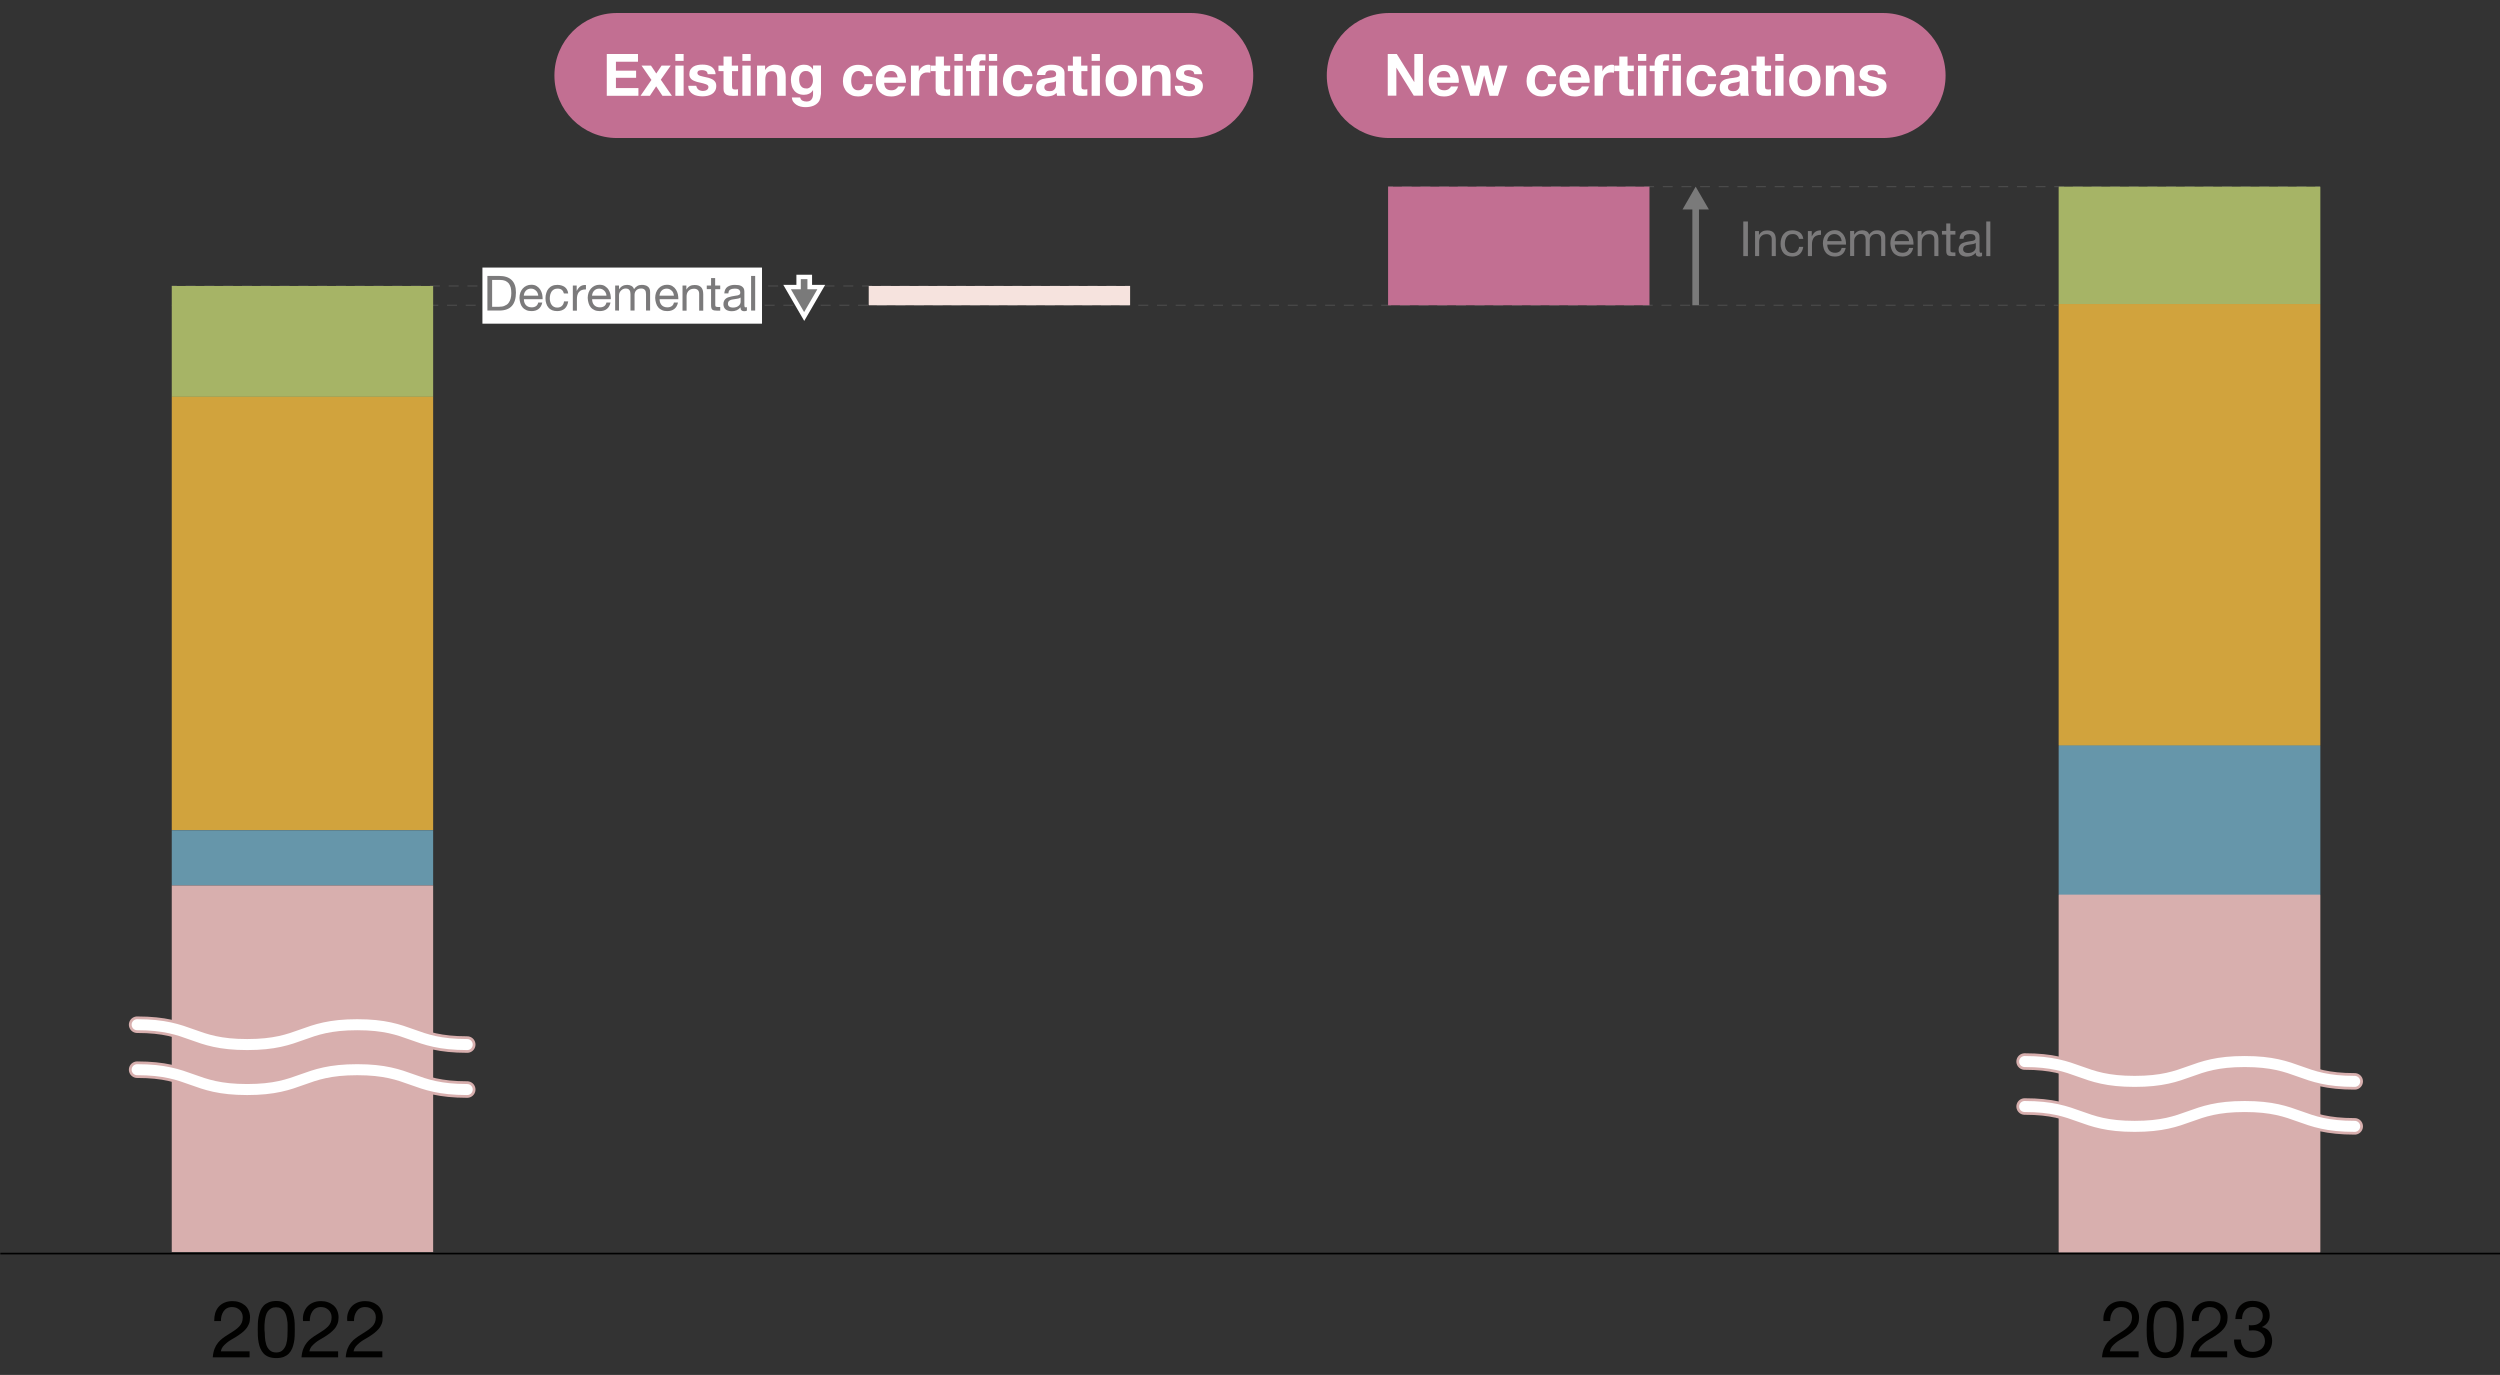 <?xml version="1.0" encoding="utf-8"?>
<!-- Generator: Adobe Illustrator 28.1.0, SVG Export Plug-In . SVG Version: 6.00 Build 0)  -->
<svg version="1.1" xmlns="http://www.w3.org/2000/svg" xmlns:xlink="http://www.w3.org/1999/xlink" x="0px" y="0px"
	 viewBox="0 0 2267.7 1247.2" style="enable-background:new 0 0 2267.7 1247.2;" xml:space="preserve">
<rect x="0" y="0" width="2267.7" height="1247.2" fill="#333333" stroke="none"/>
<style type="text/css">
	.st0{display:none;}
	.st1{display:inline;}
	.st2{fill:none;stroke:#000000;stroke-miterlimit:10;}
	.st3{fill:#404040;stroke:#000000;stroke-width:0.5;stroke-miterlimit:10;}
	.st4{fill:#808080;stroke:#000000;stroke-width:0.5;stroke-miterlimit:10;}
	.st5{fill:#DFDFDF;stroke:#000000;stroke-width:0.5;stroke-miterlimit:10;}
	.st6{stroke:#000000;stroke-width:0.5;stroke-miterlimit:10;}
	.st7{fill:#A6B466;}
	.st8{fill:#D1A33D;}
	.st9{fill:#6696AA;}
	.st10{fill:#D8AFAE;}
	.st11{fill:#C26F92;}
	.st12{fill:#FFFFFF;}
	.st13{fill:none;stroke:#4C4C4C;stroke-miterlimit:10;}
	.st14{fill:none;stroke:#4C4C4C;stroke-miterlimit:10;stroke-dasharray:9.024,8.021;}
	.st15{fill:none;stroke:#4C4C4C;stroke-miterlimit:10;stroke-dasharray:8.972,7.975;}
	.st16{fill:none;stroke:#4C4C4C;stroke-miterlimit:10;stroke-dasharray:9.064,8.057;}
	.st17{fill:none;stroke:#000000;stroke-width:1.5;stroke-miterlimit:10;}
	.st18{fill:#010100;}
	.st19{fill:#F6E3DE;}
	.st20{fill:none;stroke:#7A7A7A;stroke-width:6;stroke-miterlimit:10;}
	.st21{fill:#7A7A7A;}
	.st22{fill:none;stroke:#FFFFFF;stroke-width:17;stroke-miterlimit:10;}
	.st23{fill:#7B7A7B;}
	.st24{fill:#9E1F24;}
	.st25{fill:none;stroke:#D8AFAE;stroke-width:15;stroke-linecap:round;stroke-linejoin:round;stroke-miterlimit:10;}
	.st26{fill:none;stroke:#FFFFFF;stroke-width:10;stroke-linecap:round;stroke-linejoin:round;stroke-miterlimit:10;}
	.st27{fill:none;stroke:#4C4C4C;stroke-miterlimit:10;stroke-dasharray:8.951,7.957;}
</style>
<g id="レイヤー_1" class="st0">
</g>
<g id="レイヤー_2">
	<g>
		<rect x="1867.5" y="169.7" class="st7" width="237.1" height="106.5"/>
		<rect x="1867.5" y="276.2" class="st8" width="237.1" height="400.3"/>
		<rect x="1867.5" y="676.6" class="st9" width="237.1" height="135.3"/>
		<rect x="1867.5" y="811.9" class="st10" width="237.1" height="324.2"/>
	</g>
	<g>
		<g>
			<line class="st13" x1="1025.1" y1="259.4" x2="1020.6" y2="259.4"/>
			<line class="st14" x1="1012.6" y1="259.4" x2="164.3" y2="259.4"/>
			<line class="st13" x1="160.3" y1="259.4" x2="155.8" y2="259.4"/>
		</g>
	</g>
	<g>
		<g>
			<line class="st13" x1="1867.5" y1="276.9" x2="1863" y2="276.9"/>
			<line class="st15" x1="1855" y1="276.9" x2="164.3" y2="276.9"/>
			<line class="st13" x1="160.3" y1="276.9" x2="155.8" y2="276.9"/>
		</g>
	</g>
	<g>
		<g>
			<line class="st13" x1="1259.1" y1="169.3" x2="1263.6" y2="169.3"/>
			<line class="st27" x1="1271.6" y1="169.3" x2="2096.1" y2="169.3"/>
			<line class="st13" x1="2100.1" y1="169.3" x2="2104.6" y2="169.3"/>
		</g>
	</g>
	<line class="st17" x1="0.3" y1="1137.1" x2="2268" y2="1137.1"/>
	<g>
		<g>
			<path class="st18" d="M195.2,1191.1c0.7-2.2,1.7-4.1,3.1-5.7c1.4-1.6,3.2-2.9,5.3-3.8c2.1-0.9,4.5-1.4,7.2-1.4
				c2.2,0,4.3,0.3,6.2,1c1.9,0.6,3.6,1.6,5.1,2.8c1.4,1.2,2.6,2.7,3.4,4.6c0.8,1.8,1.3,3.9,1.3,6.3c0,2.3-0.3,4.2-1,6
				c-0.7,1.7-1.6,3.3-2.8,4.6c-1.1,1.4-2.5,2.6-3.9,3.7c-1.5,1.1-3,2.2-4.6,3.2c-1.6,1-3.2,1.9-4.7,2.8c-1.6,0.9-3,1.9-4.3,3
				c-1.3,1.1-2.4,2.2-3.4,3.4c-0.9,1.2-1.5,2.6-1.8,4.2h26.1v5.4H193c0.2-3,0.8-5.6,1.6-7.7c0.8-2.1,1.9-4,3.2-5.6
				c1.3-1.6,2.7-3,4.4-4.2c1.6-1.2,3.3-2.3,5.1-3.4c2.2-1.3,4-2.6,5.7-3.7c1.6-1.1,3-2.3,4-3.4c1.1-1.2,1.9-2.4,2.4-3.7
				c0.5-1.3,0.8-2.9,0.8-4.7c0-1.4-0.3-2.7-0.8-3.8c-0.5-1.1-1.2-2.1-2.1-2.9c-0.9-0.8-1.9-1.4-3.1-1.9c-1.2-0.4-2.5-0.6-3.8-0.6
				c-1.8,0-3.3,0.4-4.6,1.1c-1.3,0.7-2.3,1.7-3.1,2.9c-0.8,1.2-1.4,2.6-1.8,4.1c-0.4,1.5-0.5,3-0.5,4.6h-6.1
				C194.3,1195.7,194.6,1193.3,195.2,1191.1z"/>
			<path class="st18" d="M233.9,1200.3c0.1-2,0.3-4,0.7-5.9c0.4-1.9,0.9-3.7,1.6-5.5c0.7-1.7,1.7-3.2,2.9-4.5
				c1.2-1.3,2.8-2.3,4.7-3.1c1.9-0.8,4.1-1.2,6.8-1.2c2.6,0,4.9,0.4,6.8,1.2c1.9,0.8,3.5,1.8,4.7,3.1s2.2,2.8,2.9,4.5
				c0.7,1.7,1.3,3.6,1.6,5.5c0.4,1.9,0.6,3.9,0.7,5.9c0.1,2,0.1,4,0.1,5.8s0,3.8-0.1,5.8c-0.1,2-0.3,4-0.7,5.9
				c-0.4,1.9-0.9,3.7-1.6,5.4c-0.7,1.7-1.7,3.2-2.9,4.5s-2.8,2.3-4.7,3.1c-1.9,0.7-4.1,1.1-6.8,1.1c-2.6,0-4.9-0.4-6.8-1.1
				c-1.9-0.7-3.5-1.8-4.7-3.1c-1.2-1.3-2.2-2.8-2.9-4.5c-0.7-1.7-1.3-3.5-1.6-5.4c-0.4-1.9-0.6-3.9-0.7-5.9c-0.1-2-0.1-4-0.1-5.8
				S233.8,1202.4,233.9,1200.3z M240.3,1212.6c0.1,2.4,0.5,4.6,1.1,6.7c0.6,2.1,1.7,3.9,3.1,5.3c1.4,1.4,3.4,2.2,6,2.2
				s4.6-0.7,6-2.2c1.4-1.4,2.5-3.2,3.1-5.3s1-4.3,1.1-6.7s0.2-4.5,0.2-6.4c0-1.2,0-2.6,0-4.1c0-1.5-0.1-3-0.4-4.5
				c-0.2-1.5-0.5-3-0.9-4.4c-0.4-1.4-1-2.7-1.8-3.8c-0.8-1.1-1.8-2-3-2.6c-1.2-0.7-2.7-1-4.4-1s-3.2,0.3-4.4,1
				c-1.2,0.7-2.2,1.5-3,2.6c-0.8,1.1-1.4,2.3-1.8,3.8c-0.4,1.4-0.7,2.9-0.9,4.4c-0.2,1.5-0.3,3-0.4,4.5c0,1.5,0,2.9,0,4.1
				C240.2,1208,240.2,1210.2,240.3,1212.6z"/>
			<path class="st18" d="M275.5,1191.1c0.7-2.2,1.7-4.1,3.1-5.7c1.4-1.6,3.2-2.9,5.3-3.8c2.1-0.9,4.5-1.4,7.2-1.4
				c2.2,0,4.3,0.3,6.2,1c1.9,0.6,3.6,1.6,5.1,2.8c1.4,1.2,2.6,2.7,3.4,4.6c0.8,1.8,1.3,3.9,1.3,6.3c0,2.3-0.3,4.2-1,6
				c-0.7,1.7-1.6,3.3-2.8,4.6s-2.5,2.6-3.9,3.7c-1.5,1.1-3,2.2-4.6,3.2c-1.6,1-3.2,1.9-4.7,2.8c-1.6,0.9-3,1.9-4.3,3
				c-1.3,1.1-2.4,2.2-3.4,3.4c-0.9,1.2-1.5,2.6-1.8,4.2h26.1v5.4h-33.2c0.2-3,0.8-5.6,1.6-7.7c0.8-2.1,1.9-4,3.2-5.6
				c1.3-1.6,2.7-3,4.4-4.2c1.6-1.2,3.3-2.3,5.1-3.4c2.2-1.3,4-2.6,5.7-3.7c1.6-1.1,3-2.3,4.1-3.4c1.1-1.2,1.9-2.4,2.4-3.7
				c0.5-1.3,0.8-2.9,0.8-4.7c0-1.4-0.3-2.7-0.8-3.8c-0.5-1.1-1.2-2.1-2.1-2.9c-0.9-0.8-1.9-1.4-3.1-1.9c-1.2-0.4-2.5-0.6-3.8-0.6
				c-1.8,0-3.3,0.4-4.6,1.1c-1.3,0.7-2.3,1.7-3.1,2.9c-0.8,1.2-1.4,2.6-1.8,4.1c-0.4,1.5-0.5,3-0.5,4.6h-6.1
				C274.6,1195.7,274.8,1193.3,275.5,1191.1z"/>
			<path class="st18" d="M315.6,1191.1c0.7-2.2,1.7-4.1,3.1-5.7c1.4-1.6,3.2-2.9,5.3-3.8c2.1-0.9,4.5-1.4,7.2-1.4
				c2.2,0,4.3,0.3,6.2,1c1.9,0.6,3.6,1.6,5.1,2.8c1.4,1.2,2.6,2.7,3.4,4.6c0.8,1.8,1.3,3.9,1.3,6.3c0,2.3-0.3,4.2-1,6
				c-0.7,1.7-1.6,3.3-2.8,4.6s-2.5,2.6-3.9,3.7c-1.5,1.1-3,2.2-4.6,3.2c-1.6,1-3.2,1.9-4.7,2.8c-1.6,0.9-3,1.9-4.3,3
				c-1.3,1.1-2.4,2.2-3.4,3.4c-0.9,1.2-1.5,2.6-1.8,4.2h26.1v5.4h-33.2c0.2-3,0.8-5.6,1.6-7.7c0.8-2.1,1.9-4,3.2-5.6
				c1.3-1.6,2.7-3,4.4-4.2c1.6-1.2,3.3-2.3,5.1-3.4c2.2-1.3,4-2.6,5.7-3.7c1.6-1.1,3-2.3,4.1-3.4c1.1-1.2,1.9-2.4,2.4-3.7
				c0.5-1.3,0.8-2.9,0.8-4.7c0-1.4-0.3-2.7-0.8-3.8c-0.5-1.1-1.2-2.1-2.1-2.9c-0.9-0.8-1.9-1.4-3.1-1.9c-1.2-0.4-2.5-0.6-3.8-0.6
				c-1.8,0-3.3,0.4-4.6,1.1c-1.3,0.7-2.3,1.7-3.1,2.9c-0.8,1.2-1.4,2.6-1.8,4.1c-0.4,1.5-0.5,3-0.5,4.6h-6.1
				C314.7,1195.7,314.9,1193.3,315.6,1191.1z"/>
		</g>
	</g>
	<g>
		<g>
			<path class="st18" d="M1908.7,1191.1c0.7-2.2,1.7-4.1,3.1-5.7c1.4-1.6,3.2-2.9,5.3-3.8c2.1-0.9,4.5-1.4,7.2-1.4
				c2.2,0,4.3,0.3,6.2,1c1.9,0.6,3.6,1.6,5.1,2.8c1.4,1.2,2.6,2.7,3.4,4.6c0.8,1.8,1.3,3.9,1.3,6.3c0,2.3-0.3,4.2-1,6
				c-0.7,1.7-1.6,3.3-2.8,4.6c-1.1,1.4-2.5,2.6-3.9,3.7c-1.5,1.1-3,2.2-4.6,3.2c-1.6,1-3.2,1.9-4.7,2.8c-1.6,0.9-3,1.9-4.3,3
				c-1.3,1.1-2.4,2.2-3.4,3.4c-0.9,1.2-1.5,2.6-1.8,4.2h26.1v5.4h-33.2c0.2-3,0.8-5.6,1.6-7.7c0.8-2.1,1.9-4,3.2-5.6
				c1.3-1.6,2.7-3,4.4-4.2c1.6-1.2,3.3-2.3,5.1-3.4c2.2-1.3,4-2.6,5.7-3.7c1.6-1.1,3-2.3,4-3.4c1.1-1.2,1.9-2.4,2.4-3.7
				c0.5-1.3,0.8-2.9,0.8-4.7c0-1.4-0.3-2.7-0.8-3.8c-0.5-1.1-1.2-2.1-2.1-2.9c-0.9-0.8-1.9-1.4-3.1-1.9c-1.2-0.4-2.5-0.6-3.8-0.6
				c-1.8,0-3.3,0.4-4.6,1.1c-1.3,0.7-2.3,1.7-3.1,2.9c-0.8,1.2-1.4,2.6-1.8,4.1s-0.5,3-0.5,4.6h-6.1
				C1907.8,1195.7,1908,1193.3,1908.7,1191.1z"/>
			<path class="st18" d="M1947.3,1200.3c0.1-2,0.3-4,0.7-5.9c0.4-1.9,0.9-3.7,1.6-5.5c0.7-1.7,1.7-3.2,2.9-4.5s2.8-2.3,4.7-3.1
				c1.9-0.8,4.1-1.2,6.8-1.2c2.6,0,4.9,0.4,6.8,1.2c1.9,0.8,3.5,1.8,4.7,3.1c1.2,1.3,2.2,2.8,2.9,4.5c0.7,1.7,1.3,3.6,1.6,5.5
				c0.4,1.9,0.6,3.9,0.7,5.9c0.1,2,0.1,4,0.1,5.8s0,3.8-0.1,5.8c-0.1,2-0.3,4-0.7,5.9c-0.4,1.9-0.9,3.7-1.6,5.4
				c-0.7,1.7-1.7,3.2-2.9,4.5c-1.2,1.3-2.8,2.3-4.7,3.1c-1.9,0.7-4.1,1.1-6.8,1.1c-2.6,0-4.9-0.4-6.8-1.1c-1.9-0.7-3.5-1.8-4.7-3.1
				s-2.2-2.8-2.9-4.5c-0.7-1.7-1.3-3.5-1.6-5.4c-0.4-1.9-0.6-3.9-0.7-5.9c-0.1-2-0.1-4-0.1-5.8S1947.2,1202.4,1947.3,1200.3z
				 M1953.8,1212.6c0.1,2.4,0.5,4.6,1.1,6.7s1.7,3.9,3.1,5.3c1.4,1.4,3.4,2.2,6,2.2s4.6-0.7,6-2.2c1.4-1.4,2.5-3.2,3.1-5.3
				c0.6-2.1,1-4.3,1.1-6.7s0.2-4.5,0.2-6.4c0-1.2,0-2.6,0-4.1c0-1.5-0.1-3-0.4-4.5c-0.2-1.5-0.5-3-0.9-4.4c-0.4-1.4-1-2.7-1.8-3.8
				s-1.8-2-3-2.6c-1.2-0.7-2.7-1-4.4-1c-1.7,0-3.2,0.3-4.4,1c-1.2,0.7-2.2,1.5-3,2.6c-0.8,1.1-1.4,2.3-1.8,3.8
				c-0.4,1.4-0.7,2.9-0.9,4.4c-0.2,1.5-0.3,3-0.4,4.5c0,1.5,0,2.9,0,4.1C1953.6,1208,1953.7,1210.2,1953.8,1212.6z"/>
			<path class="st18" d="M1989,1191.1c0.7-2.2,1.7-4.1,3.1-5.7c1.4-1.6,3.2-2.9,5.3-3.8c2.1-0.9,4.5-1.4,7.2-1.4
				c2.2,0,4.3,0.3,6.2,1c1.9,0.6,3.6,1.6,5.1,2.8c1.4,1.2,2.6,2.7,3.4,4.6c0.8,1.8,1.3,3.9,1.3,6.3c0,2.3-0.3,4.2-1,6
				c-0.7,1.7-1.6,3.3-2.8,4.6c-1.1,1.4-2.5,2.6-3.9,3.7c-1.5,1.1-3,2.2-4.6,3.2c-1.6,1-3.2,1.9-4.7,2.8c-1.6,0.9-3,1.9-4.3,3
				c-1.3,1.1-2.4,2.2-3.4,3.4c-0.9,1.2-1.5,2.6-1.8,4.2h26.1v5.4h-33.2c0.2-3,0.8-5.6,1.6-7.7c0.8-2.1,1.9-4,3.2-5.6
				c1.3-1.6,2.7-3,4.4-4.2c1.6-1.2,3.3-2.3,5.1-3.4c2.2-1.3,4-2.6,5.7-3.7c1.6-1.1,3-2.3,4-3.4c1.1-1.2,1.9-2.4,2.4-3.7
				c0.5-1.3,0.8-2.9,0.8-4.7c0-1.4-0.3-2.7-0.8-3.8c-0.5-1.1-1.2-2.1-2.1-2.9c-0.9-0.8-1.9-1.4-3.1-1.9c-1.2-0.4-2.5-0.6-3.8-0.6
				c-1.8,0-3.3,0.4-4.6,1.1c-1.3,0.7-2.3,1.7-3.1,2.9c-0.8,1.2-1.4,2.6-1.8,4.1s-0.5,3-0.5,4.6h-6.1
				C1988,1195.7,1988.3,1193.3,1989,1191.1z"/>
			<path class="st18" d="M2040.8,1202.1c0.2,0,0.5,0,0.7,0h1.3c1.3,0,2.5-0.2,3.7-0.5c1.2-0.4,2.2-0.9,3.1-1.6
				c0.9-0.7,1.6-1.6,2.1-2.6c0.5-1.1,0.8-2.3,0.8-3.6c0-2.7-0.9-4.8-2.6-6.2s-3.9-2.1-6.5-2.1c-1.6,0-3,0.3-4.3,0.9
				c-1.2,0.6-2.2,1.4-3,2.4c-0.8,1-1.4,2.2-1.8,3.5c-0.4,1.3-0.6,2.8-0.6,4.2h-6.1c0.1-2.4,0.5-4.7,1.2-6.7c0.7-2,1.7-3.7,3-5.2
				c1.3-1.4,2.9-2.6,4.8-3.4c1.9-0.8,4.2-1.2,6.7-1.2c2.2,0,4.2,0.3,6.1,0.8c1.9,0.6,3.5,1.4,4.9,2.5c1.4,1.1,2.5,2.5,3.3,4.2
				c0.8,1.7,1.2,3.8,1.2,6.1c0,2.3-0.7,4.3-2,6.1c-1.3,1.8-3,3.1-5,4v0.1c3.1,0.7,5.4,2.1,6.9,4.4c1.5,2.3,2.3,4.9,2.3,8
				c0,2.5-0.5,4.8-1.4,6.7s-2.2,3.6-3.8,4.9c-1.6,1.3-3.4,2.3-5.6,2.9c-2.1,0.6-4.4,1-6.8,1c-2.6,0-4.9-0.4-7-1.1
				c-2.1-0.7-3.9-1.8-5.4-3.2c-1.5-1.4-2.6-3.2-3.4-5.2c-0.8-2.1-1.2-4.4-1.1-7.1h6.1c0.1,3.3,1.1,6,2.9,8.1c1.8,2.1,4.5,3.1,8,3.1
				c1.5,0,2.9-0.2,4.2-0.7c1.3-0.5,2.5-1.1,3.5-1.9c1-0.8,1.8-1.9,2.4-3.1c0.6-1.2,0.9-2.6,0.9-4.1c0-1.6-0.3-3-0.9-4.2
				c-0.6-1.2-1.3-2.3-2.3-3.1c-1-0.8-2.1-1.5-3.4-1.9c-1.3-0.4-2.7-0.6-4.3-0.6c-1.3,0-2.5,0.1-3.7,0.2v-5.2
				C2040.4,1202.1,2040.6,1202.1,2040.8,1202.1z"/>
		</g>
	</g>
	<rect x="788" y="259.4" class="st19" width="237.1" height="17.5"/>
	<rect x="1259.1" y="169.3" class="st11" width="237.1" height="107.6"/>
	<g>
		<rect x="155.8" y="259.4" class="st7" width="237.1" height="100.6"/>
		<rect x="155.8" y="359.9" class="st8" width="237.1" height="393.1"/>
		<rect x="155.8" y="753.1" class="st9" width="237.1" height="50.1"/>
		<rect x="155.8" y="803.2" class="st10" width="237.1" height="332.5"/>
	</g>
	<g>
		<rect x="1867.5" y="169.3" class="st7" width="237.1" height="106.5"/>
		<rect x="1867.5" y="275.8" class="st8" width="237.1" height="400.3"/>
		<rect x="1867.5" y="676.2" class="st9" width="237.1" height="135.3"/>
		<rect x="1867.5" y="811.5" class="st10" width="237.1" height="324.2"/>
	</g>
	<g>
		<polygon class="st21" points="713.9,260.4 724.4,260.4 724.4,251.2 734.4,251.2 734.4,260.4 744.8,260.4 729.4,287.1 		"/>
		<path class="st12" d="M732.4,253.2v9.2h9l-12,20.7l-12-20.7h9v-9.2H732.4 M736.4,249.2h-4h-6h-4v4v5.2h-5h-6.9l3.5,6l12,20.7
			l3.5,6l3.5-6l12-20.7l3.5-6h-6.9h-5v-5.2V249.2L736.4,249.2z"/>
	</g>
	<g>
		<path class="st25" d="M1836.5,962.9c49.9,0,49.9,18,99.8,18c49.9,0,49.9-18,99.8-18c49.9,0,49.9,18,99.8,18"/>
		<path class="st26" d="M1836.5,962.9c49.9,0,49.9,18,99.8,18c49.9,0,49.9-18,99.8-18c49.9,0,49.9,18,99.8,18"/>
	</g>
	<g>
		<path class="st25" d="M1836.5,1003.7c49.9,0,49.9,18,99.8,18c49.9,0,49.9-18,99.8-18c49.9,0,49.9,18,99.8,18"/>
		<path class="st26" d="M1836.5,1003.7c49.9,0,49.9,18,99.8,18c49.9,0,49.9-18,99.8-18c49.9,0,49.9,18,99.8,18"/>
	</g>
	<g>
		<path class="st25" d="M124.4,929.5c49.9,0,49.9,18,99.8,18c49.9,0,49.9-18,99.8-18s49.9,18,99.8,18"/>
		<path class="st26" d="M124.4,929.5c49.9,0,49.9,18,99.8,18c49.9,0,49.9-18,99.8-18s49.9,18,99.8,18"/>
	</g>
	<g>
		<path class="st25" d="M124.4,970.3c49.9,0,49.9,18,99.8,18c49.9,0,49.9-18,99.8-18s49.9,18,99.8,18"/>
		<path class="st26" d="M124.4,970.3c49.9,0,49.9,18,99.8,18c49.9,0,49.9-18,99.8-18s49.9,18,99.8,18"/>
	</g>
	<g>
		<g>
			<path class="st23" d="M1585.5,200.9v31.4h-4.2v-31.4H1585.5z"/>
			<path class="st23" d="M1595.5,209.5v3.6h0.1c1.6-2.8,4-4.1,7.4-4.1c1.5,0,2.7,0.2,3.7,0.6c1,0.4,1.8,1,2.4,1.7
				c0.6,0.7,1,1.6,1.3,2.6c0.2,1,0.4,2.1,0.4,3.4v15h-3.7v-15.4c0-1.4-0.4-2.5-1.2-3.3c-0.8-0.8-2-1.2-3.4-1.2c-1.1,0-2.1,0.2-3,0.5
				c-0.8,0.4-1.5,0.9-2.1,1.5c-0.6,0.6-1,1.4-1.3,2.3c-0.3,0.9-0.4,1.8-0.4,2.8v12.8h-3.7v-22.7H1595.5z"/>
			<path class="st23" d="M1630,213.5c-0.9-0.8-2.2-1.2-3.8-1.2c-1.3,0-2.5,0.2-3.4,0.7c-0.9,0.5-1.6,1.2-2.2,2
				c-0.5,0.8-0.9,1.8-1.2,2.8c-0.2,1.1-0.4,2.2-0.4,3.3c0,1.1,0.1,2.1,0.4,3.1c0.2,1,0.6,1.9,1.2,2.7c0.5,0.8,1.2,1.4,2.1,1.9
				c0.9,0.5,1.9,0.7,3,0.7c1.8,0,3.3-0.5,4.3-1.5c1-1,1.7-2.3,1.9-4.1h3.8c-0.4,2.8-1.5,5-3.1,6.5c-1.7,1.5-4,2.3-6.9,2.3
				c-1.7,0-3.3-0.3-4.6-0.8c-1.3-0.6-2.4-1.3-3.3-2.4c-0.9-1-1.6-2.3-2-3.7c-0.5-1.4-0.7-3-0.7-4.7c0-1.7,0.2-3.3,0.7-4.8
				c0.4-1.5,1.1-2.8,2-3.9c0.9-1.1,2-2,3.4-2.6c1.3-0.6,2.9-0.9,4.7-0.9c1.3,0,2.5,0.2,3.6,0.5c1.1,0.3,2.1,0.8,3,1.4
				c0.9,0.6,1.6,1.5,2.1,2.4c0.6,1,0.9,2.1,1.1,3.5h-3.9C1631.6,215.4,1631,214.3,1630,213.5z"/>
			<path class="st23" d="M1643.4,209.5v4.8h0.1c0.9-1.8,2-3.2,3.3-4.1c1.3-0.9,3-1.3,5-1.2v4c-1.5,0-2.8,0.2-3.8,0.6
				c-1.1,0.4-1.9,1-2.6,1.8c-0.6,0.8-1.1,1.8-1.4,2.9c-0.3,1.1-0.4,2.4-0.4,3.9v10.1h-3.7v-22.7H1643.4z"/>
			<path class="st23" d="M1670.8,230.8c-1.7,1.3-3.8,1.9-6.4,1.9c-1.8,0-3.4-0.3-4.7-0.9s-2.5-1.4-3.4-2.5c-0.9-1.1-1.6-2.3-2-3.8
				c-0.5-1.5-0.7-3.1-0.8-4.8c0-1.7,0.3-3.3,0.8-4.8c0.5-1.4,1.3-2.7,2.2-3.7c1-1.1,2.1-1.9,3.4-2.5c1.3-0.6,2.7-0.9,4.3-0.9
				c2,0,3.7,0.4,5,1.3s2.4,1.9,3.2,3.2c0.8,1.3,1.4,2.7,1.7,4.2c0.3,1.5,0.4,3,0.4,4.4h-17c0,1,0.1,1.9,0.4,2.8
				c0.3,0.9,0.7,1.7,1.3,2.4c0.6,0.7,1.3,1.2,2.2,1.6c0.9,0.4,2,0.6,3.2,0.6c1.6,0,2.9-0.4,3.9-1.1c1-0.7,1.7-1.8,2-3.3h3.7
				C1673.6,227.6,1672.5,229.5,1670.8,230.8z M1669.9,216.2c-0.3-0.8-0.8-1.5-1.4-2c-0.6-0.6-1.2-1-2-1.4c-0.8-0.3-1.6-0.5-2.6-0.5
				c-1,0-1.8,0.2-2.6,0.5c-0.8,0.3-1.4,0.8-2,1.4c-0.6,0.6-1,1.3-1.3,2c-0.3,0.8-0.5,1.6-0.6,2.5h13.1
				C1670.4,217.8,1670.2,217,1669.9,216.2z"/>
			<path class="st23" d="M1681.9,209.5v3.3h0.1c1.7-2.6,4.2-3.9,7.3-3.9c1.4,0,2.7,0.3,3.8,0.9c1.1,0.6,2,1.6,2.4,3
				c0.8-1.2,1.8-2.2,3-2.9c1.2-0.7,2.6-1,4.1-1c1.1,0,2.2,0.1,3.1,0.4c0.9,0.2,1.7,0.6,2.4,1.2c0.7,0.5,1.2,1.2,1.5,2
				c0.4,0.8,0.5,1.8,0.5,3v16.7h-3.7v-14.9c0-0.7-0.1-1.4-0.2-2s-0.3-1.2-0.7-1.6c-0.3-0.5-0.8-0.8-1.3-1.1
				c-0.6-0.3-1.3-0.4-2.2-0.4c-1.8,0-3.3,0.5-4.4,1.6c-1.1,1.1-1.6,2.5-1.6,4.2v14.2h-3.7v-14.9c0-0.7-0.1-1.4-0.2-2
				c-0.1-0.6-0.4-1.2-0.7-1.6c-0.3-0.5-0.8-0.8-1.3-1.1c-0.5-0.2-1.2-0.4-2.1-0.4c-1.1,0-2,0.2-2.8,0.7s-1.4,1-1.9,1.6
				c-0.5,0.6-0.8,1.3-1.1,1.9c-0.2,0.7-0.3,1.2-0.3,1.6v14.2h-3.7v-22.7H1681.9z"/>
			<path class="st23" d="M1732,230.8c-1.7,1.3-3.8,1.9-6.4,1.9c-1.8,0-3.4-0.3-4.7-0.9s-2.5-1.4-3.4-2.5c-0.9-1.1-1.6-2.3-2-3.8
				c-0.5-1.5-0.7-3.1-0.8-4.8c0-1.7,0.3-3.3,0.8-4.8c0.5-1.4,1.3-2.7,2.2-3.7c1-1.1,2.1-1.9,3.4-2.5c1.3-0.6,2.7-0.9,4.3-0.9
				c2,0,3.7,0.4,5,1.3s2.4,1.9,3.2,3.2c0.8,1.3,1.4,2.7,1.7,4.2c0.3,1.5,0.4,3,0.4,4.4h-17c0,1,0.1,1.9,0.4,2.8
				c0.3,0.9,0.7,1.7,1.3,2.4c0.6,0.7,1.3,1.2,2.2,1.6c0.9,0.4,2,0.6,3.2,0.6c1.6,0,2.9-0.4,3.9-1.1c1-0.7,1.7-1.8,2-3.3h3.7
				C1734.8,227.6,1733.7,229.5,1732,230.8z M1731.1,216.2c-0.3-0.8-0.8-1.5-1.4-2c-0.6-0.6-1.2-1-2-1.4c-0.8-0.3-1.6-0.5-2.6-0.5
				c-1,0-1.8,0.2-2.6,0.5c-0.8,0.3-1.4,0.8-2,1.4c-0.6,0.6-1,1.3-1.3,2c-0.3,0.8-0.5,1.6-0.6,2.5h13.1
				C1731.6,217.8,1731.4,217,1731.1,216.2z"/>
			<path class="st23" d="M1743,209.5v3.6h0.1c1.6-2.8,4-4.1,7.4-4.1c1.5,0,2.7,0.2,3.7,0.6c1,0.4,1.8,1,2.4,1.7
				c0.6,0.7,1,1.6,1.3,2.6c0.2,1,0.4,2.1,0.4,3.4v15h-3.7v-15.4c0-1.4-0.4-2.5-1.2-3.3c-0.8-0.8-2-1.2-3.4-1.2c-1.1,0-2.1,0.2-3,0.5
				c-0.8,0.4-1.5,0.9-2.1,1.5c-0.6,0.6-1,1.4-1.3,2.3c-0.3,0.9-0.4,1.8-0.4,2.8v12.8h-3.7v-22.7H1743z"/>
			<path class="st23" d="M1773.7,209.5v3.3h-4.5v14.1c0,0.4,0,0.8,0.1,1.1s0.2,0.5,0.4,0.6c0.2,0.1,0.5,0.2,0.9,0.3
				c0.4,0,0.8,0.1,1.4,0.1h1.7v3.3h-2.9c-1,0-1.8-0.1-2.5-0.2c-0.7-0.1-1.2-0.4-1.7-0.7c-0.4-0.4-0.7-0.9-0.9-1.5
				c-0.2-0.6-0.3-1.5-0.3-2.6v-14.5h-3.9v-3.3h3.9v-6.8h3.7v6.8H1773.7z"/>
			<path class="st23" d="M1798,232.2c-0.6,0.4-1.5,0.6-2.7,0.6c-1,0-1.7-0.3-2.3-0.8c-0.6-0.5-0.9-1.4-0.9-2.7
				c-1,1.2-2.2,2.1-3.6,2.7s-2.8,0.8-4.4,0.8c-1,0-2-0.1-2.9-0.4c-0.9-0.2-1.7-0.6-2.4-1.1c-0.7-0.5-1.2-1.2-1.6-2
				c-0.4-0.8-0.6-1.8-0.6-2.9c0-1.3,0.2-2.3,0.7-3.2c0.4-0.8,1-1.5,1.7-2c0.7-0.5,1.5-0.9,2.5-1.2s1.9-0.5,2.8-0.7
				c1-0.2,2-0.4,2.9-0.5c0.9-0.1,1.7-0.2,2.4-0.4c0.7-0.2,1.3-0.5,1.7-0.8c0.4-0.4,0.6-0.9,0.6-1.6c0-0.8-0.2-1.5-0.5-2
				c-0.3-0.5-0.7-0.9-1.2-1.1c-0.5-0.3-1-0.4-1.6-0.5c-0.6-0.1-1.2-0.1-1.8-0.1c-1.6,0-2.9,0.3-4,0.9c-1.1,0.6-1.6,1.7-1.7,3.4h-3.7
				c0.1-1.4,0.4-2.6,0.9-3.6c0.5-1,1.2-1.8,2.1-2.4c0.9-0.6,1.9-1,3-1.3c1.1-0.3,2.3-0.4,3.6-0.4c1,0,2,0.1,3.1,0.2s1.9,0.4,2.8,0.9
				c0.8,0.5,1.5,1.1,2,1.9c0.5,0.8,0.7,1.9,0.7,3.2v11.7c0,0.9,0.1,1.5,0.2,1.9s0.4,0.6,1,0.6c0.3,0,0.7-0.1,1.1-0.2V232.2z
				 M1791.9,220.5c-0.5,0.4-1.1,0.6-1.8,0.8s-1.6,0.3-2.4,0.4c-0.8,0.1-1.7,0.2-2.5,0.4s-1.6,0.3-2.3,0.6s-1.2,0.7-1.6,1.2
				c-0.4,0.5-0.6,1.3-0.6,2.2c0,0.6,0.1,1.1,0.4,1.6c0.2,0.4,0.6,0.8,1,1c0.4,0.3,0.9,0.5,1.4,0.6c0.5,0.1,1.1,0.2,1.7,0.2
				c1.2,0,2.3-0.2,3.2-0.5s1.6-0.8,2.2-1.3c0.6-0.5,1-1.1,1.2-1.7c0.3-0.6,0.4-1.2,0.4-1.7V220.5z"/>
			<path class="st23" d="M1805.4,200.9v31.4h-3.7v-31.4H1805.4z"/>
		</g>
	</g>
	<g>
		<g>
			<line class="st20" x1="1538.1" y1="186.5" x2="1538.1" y2="276.9"/>
			<g>
				<polygon class="st21" points="1526.2,190 1538.1,169.3 1550.1,190 				"/>
			</g>
		</g>
	</g>
	<rect x="437.6" y="242.7" class="st12" width="253.6" height="50.9"/>
	<g>
		<g>
			<path class="st23" d="M452.9,250.3c4.8,0,8.6,1.2,11.2,3.7c2.6,2.5,3.9,6.2,3.9,11.3c0,2.6-0.3,5-0.9,7c-0.6,2-1.5,3.8-2.7,5.1
				c-1.2,1.4-2.8,2.5-4.7,3.2c-1.9,0.7-4.2,1.1-6.8,1.1h-10.8v-31.4H452.9z M453.2,278.2c0.5,0,1.1,0,1.8-0.1
				c0.7-0.1,1.5-0.2,2.2-0.5c0.8-0.3,1.6-0.7,2.4-1.2c0.8-0.5,1.5-1.2,2.1-2.2c0.6-0.9,1.1-2,1.5-3.4c0.4-1.4,0.6-3,0.6-4.9
				c0-1.9-0.2-3.6-0.5-5c-0.4-1.5-1-2.7-1.8-3.8c-0.8-1-1.9-1.8-3.2-2.4c-1.3-0.5-2.9-0.8-4.9-0.8h-7v24.4H453.2z"/>
			<path class="st23" d="M488.5,280.3c-1.7,1.3-3.8,1.9-6.4,1.9c-1.8,0-3.4-0.3-4.7-0.9c-1.3-0.6-2.5-1.4-3.4-2.5
				c-0.9-1.1-1.6-2.3-2-3.8c-0.5-1.5-0.7-3.1-0.8-4.8c0-1.7,0.3-3.3,0.8-4.8c0.5-1.4,1.3-2.7,2.2-3.7c1-1.1,2.1-1.9,3.4-2.5
				c1.3-0.6,2.7-0.9,4.3-0.9c2,0,3.7,0.4,5,1.3c1.3,0.8,2.4,1.9,3.2,3.2c0.8,1.3,1.4,2.7,1.7,4.2c0.3,1.5,0.4,3,0.4,4.4h-17
				c0,1,0.1,1.9,0.4,2.8c0.3,0.9,0.7,1.7,1.3,2.4c0.6,0.7,1.3,1.2,2.2,1.6c0.9,0.4,2,0.6,3.2,0.6c1.6,0,2.9-0.4,3.9-1.1
				c1-0.7,1.7-1.8,2-3.3h3.7C491.3,277.1,490.2,279,488.5,280.3z M487.6,265.7c-0.3-0.8-0.8-1.5-1.4-2c-0.6-0.6-1.2-1-2-1.4
				c-0.8-0.3-1.6-0.5-2.6-0.5c-1,0-1.8,0.2-2.6,0.5c-0.8,0.3-1.4,0.8-2,1.4c-0.6,0.6-1,1.3-1.3,2c-0.3,0.8-0.5,1.6-0.6,2.5h13.1
				C488.2,267.3,488,266.5,487.6,265.7z"/>
			<path class="st23" d="M509.7,263c-0.9-0.8-2.2-1.2-3.8-1.2c-1.3,0-2.5,0.2-3.4,0.7c-0.9,0.5-1.6,1.2-2.2,2
				c-0.5,0.8-0.9,1.8-1.2,2.8c-0.2,1.1-0.4,2.2-0.4,3.3c0,1.1,0.1,2.1,0.4,3.1c0.2,1,0.6,1.9,1.2,2.7c0.5,0.8,1.2,1.4,2.1,1.9
				c0.9,0.5,1.9,0.7,3,0.7c1.8,0,3.3-0.5,4.3-1.5c1-1,1.7-2.3,1.9-4.1h3.8c-0.4,2.8-1.5,5-3.1,6.5c-1.7,1.5-4,2.3-6.9,2.3
				c-1.7,0-3.3-0.3-4.6-0.8c-1.3-0.6-2.4-1.3-3.3-2.4c-0.9-1-1.6-2.3-2-3.7c-0.5-1.4-0.7-3-0.7-4.7c0-1.7,0.2-3.3,0.7-4.8
				c0.4-1.5,1.1-2.8,2-3.9c0.9-1.1,2-2,3.4-2.6c1.3-0.6,2.9-0.9,4.7-0.9c1.3,0,2.5,0.2,3.6,0.5s2.1,0.8,3,1.4
				c0.9,0.6,1.6,1.5,2.1,2.4c0.6,1,0.9,2.1,1.1,3.5h-3.9C511.2,264.9,510.6,263.8,509.7,263z"/>
			<path class="st23" d="M523.1,259v4.8h0.1c0.9-1.8,2-3.2,3.3-4.1c1.3-0.9,3-1.3,5-1.2v4c-1.5,0-2.8,0.2-3.8,0.6
				c-1.1,0.4-1.9,1-2.6,1.8c-0.6,0.8-1.1,1.8-1.4,2.9c-0.3,1.1-0.4,2.4-0.4,3.9v10.1h-3.7V259H523.1z"/>
			<path class="st23" d="M550.4,280.3c-1.7,1.3-3.8,1.9-6.4,1.9c-1.8,0-3.4-0.3-4.7-0.9c-1.3-0.6-2.5-1.4-3.4-2.5
				c-0.9-1.1-1.6-2.3-2-3.8c-0.5-1.5-0.7-3.1-0.8-4.8c0-1.7,0.3-3.3,0.8-4.8c0.5-1.4,1.3-2.7,2.2-3.7c1-1.1,2.1-1.9,3.4-2.5
				c1.3-0.6,2.7-0.9,4.3-0.9c2,0,3.7,0.4,5,1.3s2.4,1.9,3.2,3.2c0.8,1.3,1.4,2.7,1.7,4.2c0.3,1.5,0.4,3,0.4,4.4h-17
				c0,1,0.1,1.9,0.4,2.8c0.3,0.9,0.7,1.7,1.3,2.4c0.6,0.7,1.3,1.2,2.2,1.6c0.9,0.4,2,0.6,3.2,0.6c1.6,0,2.9-0.4,3.9-1.1
				c1-0.7,1.7-1.8,2-3.3h3.7C553.2,277.1,552.1,279,550.4,280.3z M549.5,265.7c-0.3-0.8-0.8-1.5-1.4-2c-0.6-0.6-1.2-1-2-1.4
				c-0.8-0.3-1.6-0.5-2.6-0.5c-1,0-1.8,0.2-2.6,0.5c-0.8,0.3-1.4,0.8-2,1.4c-0.6,0.6-1,1.3-1.3,2c-0.3,0.8-0.5,1.6-0.6,2.5h13.1
				C550.1,267.3,549.9,266.5,549.5,265.7z"/>
			<path class="st23" d="M561.5,259v3.3h0.1c1.7-2.6,4.2-3.9,7.3-3.9c1.4,0,2.7,0.3,3.8,0.9c1.1,0.6,2,1.6,2.4,3
				c0.8-1.2,1.8-2.2,3-2.9c1.2-0.7,2.6-1,4.1-1c1.1,0,2.2,0.1,3.1,0.4c0.9,0.2,1.7,0.6,2.4,1.2c0.7,0.5,1.2,1.2,1.5,2
				c0.4,0.8,0.5,1.8,0.5,3v16.7h-3.7v-14.9c0-0.7-0.1-1.4-0.2-2s-0.3-1.2-0.7-1.6c-0.3-0.5-0.8-0.8-1.3-1.1
				c-0.6-0.3-1.3-0.4-2.2-0.4c-1.8,0-3.3,0.5-4.4,1.6c-1.1,1.1-1.6,2.5-1.6,4.2v14.2h-3.7v-14.9c0-0.7-0.1-1.4-0.2-2
				c-0.1-0.6-0.4-1.2-0.7-1.6c-0.3-0.5-0.8-0.8-1.3-1.1c-0.5-0.2-1.2-0.4-2.1-0.4c-1.1,0-2,0.2-2.8,0.7s-1.4,1-1.9,1.6
				c-0.5,0.6-0.8,1.3-1.1,1.9c-0.2,0.7-0.3,1.2-0.3,1.6v14.2H558V259H561.5z"/>
			<path class="st23" d="M611.6,280.3c-1.7,1.3-3.8,1.9-6.4,1.9c-1.8,0-3.4-0.3-4.7-0.9s-2.5-1.4-3.4-2.5c-0.9-1.1-1.6-2.3-2-3.8
				c-0.5-1.5-0.7-3.1-0.8-4.8c0-1.7,0.3-3.3,0.8-4.8c0.5-1.4,1.3-2.7,2.2-3.7c1-1.1,2.1-1.9,3.4-2.5c1.3-0.6,2.7-0.9,4.3-0.9
				c2,0,3.7,0.4,5,1.3c1.3,0.8,2.4,1.9,3.2,3.2c0.8,1.3,1.4,2.7,1.7,4.2c0.3,1.5,0.4,3,0.4,4.4h-17c0,1,0.1,1.9,0.4,2.8
				c0.3,0.9,0.7,1.7,1.3,2.4c0.6,0.7,1.3,1.2,2.2,1.6c0.9,0.4,2,0.6,3.2,0.6c1.6,0,2.9-0.4,3.9-1.1c1-0.7,1.7-1.8,2-3.3h3.7
				C614.4,277.1,613.3,279,611.6,280.3z M610.7,265.7c-0.3-0.8-0.8-1.5-1.4-2c-0.6-0.6-1.2-1-2-1.4c-0.8-0.3-1.6-0.5-2.6-0.5
				c-1,0-1.8,0.2-2.6,0.5c-0.8,0.3-1.4,0.8-2,1.4c-0.6,0.6-1,1.3-1.3,2c-0.3,0.8-0.5,1.6-0.6,2.5h13.1
				C611.2,267.3,611,266.5,610.7,265.7z"/>
			<path class="st23" d="M622.6,259v3.6h0.1c1.6-2.8,4-4.1,7.4-4.1c1.5,0,2.7,0.2,3.7,0.6c1,0.4,1.8,1,2.4,1.7
				c0.6,0.7,1,1.6,1.3,2.6c0.2,1,0.4,2.1,0.4,3.4v15h-3.7v-15.4c0-1.4-0.4-2.5-1.2-3.3c-0.8-0.8-2-1.2-3.4-1.2c-1.1,0-2.1,0.2-3,0.5
				c-0.8,0.4-1.5,0.9-2.1,1.5c-0.6,0.6-1,1.4-1.3,2.3c-0.3,0.9-0.4,1.8-0.4,2.8v12.8h-3.7V259H622.6z"/>
			<path class="st23" d="M653.3,259v3.3h-4.5v14.1c0,0.4,0,0.8,0.1,1.1c0.1,0.3,0.2,0.5,0.4,0.6c0.2,0.1,0.5,0.2,0.9,0.3
				c0.4,0,0.8,0.1,1.4,0.1h1.7v3.3h-2.9c-1,0-1.8-0.1-2.5-0.2c-0.7-0.1-1.2-0.4-1.7-0.7s-0.7-0.9-0.9-1.5c-0.2-0.6-0.3-1.5-0.3-2.6
				v-14.5h-3.9V259h3.9v-6.8h3.7v6.8H653.3z"/>
			<path class="st23" d="M677.6,281.7c-0.6,0.4-1.5,0.6-2.7,0.6c-1,0-1.7-0.3-2.3-0.8s-0.9-1.4-0.9-2.7c-1,1.2-2.2,2.1-3.6,2.7
				s-2.8,0.8-4.4,0.8c-1,0-2-0.1-2.9-0.4c-0.9-0.2-1.7-0.6-2.4-1.1c-0.7-0.5-1.2-1.2-1.6-2c-0.4-0.8-0.6-1.8-0.6-2.9
				c0-1.3,0.2-2.3,0.7-3.2c0.4-0.8,1-1.5,1.7-2c0.7-0.5,1.5-0.9,2.5-1.2c0.9-0.3,1.9-0.5,2.8-0.7c1-0.2,2-0.4,2.9-0.5
				c0.9-0.1,1.7-0.2,2.4-0.4c0.7-0.2,1.3-0.5,1.7-0.8c0.4-0.4,0.6-0.9,0.6-1.6c0-0.8-0.2-1.5-0.5-2c-0.3-0.5-0.7-0.9-1.2-1.1
				c-0.5-0.3-1-0.4-1.6-0.5c-0.6-0.1-1.2-0.1-1.8-0.1c-1.6,0-2.9,0.3-4,0.9c-1.1,0.6-1.6,1.7-1.7,3.4h-3.7c0.1-1.4,0.4-2.6,0.9-3.6
				c0.5-1,1.2-1.8,2.1-2.4c0.9-0.6,1.9-1,3-1.3c1.1-0.3,2.3-0.4,3.6-0.4c1,0,2,0.1,3.1,0.2s1.9,0.4,2.8,0.9c0.8,0.5,1.5,1.1,2,1.9
				c0.5,0.8,0.7,1.9,0.7,3.2v11.7c0,0.9,0.1,1.5,0.2,1.9c0.1,0.4,0.4,0.6,1,0.6c0.3,0,0.7-0.1,1.1-0.2V281.7z M671.5,270
				c-0.5,0.4-1.1,0.6-1.8,0.8c-0.8,0.2-1.6,0.3-2.4,0.4c-0.8,0.1-1.7,0.2-2.5,0.4c-0.9,0.1-1.6,0.3-2.3,0.6s-1.2,0.7-1.6,1.2
				c-0.4,0.5-0.6,1.3-0.6,2.2c0,0.6,0.1,1.1,0.4,1.6c0.2,0.4,0.6,0.8,1,1c0.4,0.3,0.9,0.5,1.4,0.6c0.5,0.1,1.1,0.2,1.7,0.2
				c1.2,0,2.3-0.2,3.2-0.5s1.6-0.8,2.2-1.3c0.6-0.5,1-1.1,1.2-1.7c0.3-0.6,0.4-1.2,0.4-1.7V270z"/>
			<path class="st23" d="M685,250.3v31.4h-3.7v-31.4H685z"/>
		</g>
	</g>
	<g>
		<path class="st11" d="M1080.1,125.2H559.6c-31.3,0-56.7-25.4-56.7-56.7v0c0-31.3,25.4-56.7,56.7-56.7l520.5,0
			c31.3,0,56.7,25.4,56.7,56.7v0C1136.8,99.8,1111.4,125.2,1080.1,125.2z"/>
		<g>
			<g>
				<path class="st12" d="M578.7,49v7h-20v8.1H577v6.5h-18.3v9.3h20.4v7h-28.7V49H578.7z"/>
				<path class="st12" d="M581.9,59.5h8.6l4.8,7.2l4.8-7.2h8.3l-9,12.8l10.1,14.6h-8.6l-5.7-8.6l-5.7,8.6H581l9.9-14.4L581.9,59.5z"
					/>
				<path class="st12" d="M612.6,55.2V49h7.5v6.2H612.6z M620.1,59.5v27.4h-7.5V59.5H620.1z"/>
				<path class="st12" d="M632.4,80c0.3,0.6,0.8,1.1,1.3,1.4c0.5,0.4,1.1,0.6,1.8,0.8c0.7,0.2,1.4,0.3,2.1,0.3
					c0.5,0,1.1-0.1,1.7-0.2c0.6-0.1,1.1-0.3,1.6-0.6s0.9-0.6,1.2-1.1c0.3-0.4,0.5-1,0.5-1.7c0-1.1-0.8-2-2.3-2.5
					c-1.5-0.6-3.6-1.1-6.3-1.7c-1.1-0.2-2.2-0.5-3.2-0.9c-1-0.3-2-0.8-2.8-1.3c-0.8-0.5-1.5-1.2-2-2.1c-0.5-0.8-0.7-1.8-0.7-3
					c0-1.8,0.3-3.2,1-4.3c0.7-1.1,1.6-2,2.7-2.7c1.1-0.7,2.4-1.1,3.8-1.4c1.4-0.3,2.9-0.4,4.3-0.4s2.9,0.1,4.3,0.4
					c1.4,0.3,2.6,0.8,3.7,1.4c1.1,0.7,2,1.6,2.7,2.7c0.7,1.1,1.2,2.5,1.3,4.2h-7.2c-0.1-1.4-0.7-2.4-1.6-2.9c-1-0.5-2.2-0.8-3.5-0.8
					c-0.4,0-0.9,0-1.4,0.1c-0.5,0.1-0.9,0.2-1.4,0.3c-0.4,0.2-0.8,0.4-1,0.8c-0.3,0.3-0.4,0.8-0.4,1.4c0,0.7,0.2,1.2,0.7,1.6
					c0.5,0.4,1.1,0.8,1.9,1c0.8,0.3,1.7,0.5,2.7,0.7c1,0.2,2.1,0.4,3.1,0.7c1.1,0.2,2.2,0.5,3.2,0.9c1,0.4,2,0.8,2.8,1.4
					s1.5,1.3,2,2.2c0.5,0.9,0.7,1.9,0.7,3.2c0,1.8-0.4,3.3-1.1,4.5c-0.7,1.2-1.7,2.2-2.8,2.9c-1.2,0.7-2.5,1.3-4,1.6s-3,0.5-4.6,0.5
					c-1.6,0-3.1-0.2-4.7-0.5s-2.9-0.8-4.1-1.6c-1.2-0.7-2.2-1.7-2.9-2.9c-0.8-1.2-1.2-2.7-1.2-4.6h7.2C631.9,78.8,632,79.5,632.4,80
					z"/>
				<path class="st12" d="M669.5,59.5v5H664v13.6c0,1.3,0.2,2.1,0.6,2.5c0.4,0.4,1.3,0.6,2.5,0.6c0.4,0,0.8,0,1.2-0.1
					c0.4,0,0.8-0.1,1.1-0.2v5.8c-0.6,0.1-1.3,0.2-2.1,0.2c-0.8,0-1.5,0.1-2.3,0.1c-1.2,0-2.3-0.1-3.3-0.2c-1-0.2-2-0.5-2.8-0.9
					c-0.8-0.5-1.4-1.1-1.9-2c-0.5-0.8-0.7-2-0.7-3.3V64.5h-4.6v-5h4.6v-8.2h7.5v8.2H669.5z"/>
				<path class="st12" d="M673.4,55.2V49h7.5v6.2H673.4z M680.9,59.5v27.4h-7.5V59.5H680.9z"/>
				<path class="st12" d="M694,59.5v3.8h0.2c1-1.6,2.2-2.7,3.7-3.5c1.5-0.7,3.1-1.1,4.7-1.1c2,0,3.7,0.3,5,0.8
					c1.3,0.5,2.3,1.3,3,2.3c0.7,1,1.3,2.2,1.6,3.6c0.3,1.4,0.5,2.9,0.5,4.6v16.9H705V71.4c0-2.3-0.4-3.9-1.1-5.1
					c-0.7-1.1-2-1.7-3.8-1.7c-2,0-3.5,0.6-4.5,1.8c-0.9,1.2-1.4,3.2-1.4,6v14.4h-7.5V59.5H694z"/>
				<path class="st12" d="M744.1,88.9c-0.3,1.4-0.9,2.7-1.9,3.9c-1,1.2-2.4,2.3-4.3,3.1s-4.4,1.3-7.5,1.3c-1.3,0-2.7-0.2-4.1-0.5
					c-1.4-0.3-2.7-0.9-3.8-1.6c-1.1-0.7-2.1-1.6-2.9-2.7c-0.8-1.1-1.2-2.4-1.3-4h7.5c0.4,1.4,1,2.4,2.1,2.9c1,0.5,2.2,0.8,3.6,0.8
					c2.1,0,3.7-0.6,4.6-1.9c1-1.3,1.4-2.9,1.4-4.8v-3.6h-0.1c-0.8,1.4-2,2.5-3.5,3.2c-1.5,0.7-3.1,1-4.7,1c-2.1,0-3.8-0.4-5.3-1.1
					c-1.5-0.7-2.7-1.7-3.7-3c-1-1.3-1.7-2.7-2.1-4.4c-0.4-1.7-0.7-3.5-0.7-5.3c0-1.8,0.3-3.5,0.8-5.1s1.3-3.1,2.3-4.3
					c1-1.3,2.2-2.3,3.7-3c1.5-0.7,3.2-1.1,5.1-1.1c1.8,0,3.4,0.3,4.7,1c1.4,0.7,2.5,1.8,3.4,3.4h0.1v-3.7h7.2v25.7
					C744.6,86.2,744.4,87.5,744.1,88.9z M733.8,79.8c0.8-0.4,1.5-1,2-1.7c0.5-0.7,0.9-1.5,1.2-2.4s0.4-1.8,0.4-2.8
					c0-1.1-0.1-2.2-0.3-3.2c-0.2-1-0.6-1.9-1.1-2.7c-0.5-0.8-1.1-1.4-2-1.9c-0.8-0.5-1.8-0.7-3.1-0.7c-1.1,0-2,0.2-2.7,0.6
					s-1.4,1-1.9,1.7c-0.5,0.7-0.9,1.6-1.1,2.5c-0.2,0.9-0.3,1.9-0.3,2.9c0,1,0.1,2,0.3,2.9c0.2,1,0.5,1.8,1,2.6
					c0.5,0.8,1.1,1.4,1.9,1.9c0.8,0.5,1.8,0.7,2.9,0.7C732.1,80.4,733,80.2,733.8,79.8z"/>
				<path class="st12" d="M778.5,64.4c-1.2,0-2.2,0.3-3,0.8c-0.8,0.5-1.5,1.3-2,2.1c-0.5,0.9-0.9,1.8-1.1,2.9
					c-0.2,1-0.3,2.1-0.3,3.1c0,1,0.1,2,0.3,3c0.2,1,0.6,2,1,2.8c0.5,0.8,1.1,1.5,1.9,2c0.8,0.5,1.8,0.8,3,0.8c1.8,0,3.2-0.5,4.2-1.5
					c1-1,1.6-2.4,1.8-4.1h7.3c-0.5,3.6-1.9,6.4-4.2,8.3c-2.3,1.9-5.3,2.9-9,2.9c-2,0-3.9-0.3-5.6-1c-1.7-0.7-3.2-1.7-4.4-2.9
					c-1.2-1.2-2.1-2.7-2.8-4.4c-0.7-1.7-1-3.6-1-5.6c0-2.1,0.3-4.1,0.9-5.9c0.6-1.8,1.5-3.4,2.7-4.7c1.2-1.3,2.7-2.4,4.4-3.1
					c1.7-0.7,3.7-1.1,5.9-1.1c1.6,0,3.2,0.2,4.7,0.6c1.5,0.4,2.8,1.1,4,1.9c1.2,0.9,2.1,1.9,2.9,3.2c0.7,1.3,1.2,2.8,1.3,4.6H784
					C783.5,66,781.7,64.4,778.5,64.4z"/>
				<path class="st12" d="M803.8,80.3c1.1,1.1,2.8,1.6,4.9,1.6c1.5,0,2.8-0.4,3.9-1.1c1.1-0.8,1.8-1.6,2-2.4h6.6
					c-1.1,3.3-2.7,5.6-4.9,7c-2.2,1.4-4.8,2.1-7.9,2.1c-2.2,0-4.1-0.3-5.8-1c-1.7-0.7-3.2-1.7-4.4-2.9s-2.1-2.8-2.8-4.6
					c-0.7-1.8-1-3.7-1-5.8c0-2,0.3-4,1-5.7c0.7-1.8,1.6-3.3,2.9-4.6c1.2-1.3,2.7-2.3,4.4-3c1.7-0.7,3.6-1.1,5.7-1.1
					c2.3,0,4.4,0.5,6.1,1.4s3.2,2.1,4.3,3.6c1.1,1.5,1.9,3.3,2.4,5.2c0.5,1.9,0.7,4,0.5,6.1H802C802.1,77.4,802.7,79.2,803.8,80.3z
					 M812.3,65.9c-0.9-1-2.3-1.5-4.1-1.5c-1.2,0-2.2,0.2-3,0.6c-0.8,0.4-1.4,0.9-1.9,1.5c-0.5,0.6-0.8,1.2-1,1.9
					c-0.2,0.7-0.3,1.3-0.3,1.8h12.2C813.9,68.3,813.3,66.9,812.3,65.9z"/>
				<path class="st12" d="M833.4,59.5v5.1h0.1c0.4-0.8,0.8-1.6,1.4-2.4c0.6-0.7,1.3-1.3,2.1-1.9c0.8-0.5,1.6-0.9,2.5-1.2
					c0.9-0.3,1.8-0.4,2.8-0.4c0.5,0,1,0.1,1.6,0.3v7c-0.4-0.1-0.8-0.1-1.3-0.2c-0.5-0.1-1-0.1-1.4-0.1c-1.4,0-2.5,0.2-3.5,0.7
					c-1,0.5-1.7,1.1-2.3,1.9s-1,1.7-1.2,2.8c-0.2,1.1-0.4,2.2-0.4,3.4v12.3h-7.5V59.5H833.4z"/>
				<path class="st12" d="M861.9,59.5v5h-5.5v13.6c0,1.3,0.2,2.1,0.6,2.5c0.4,0.4,1.3,0.6,2.5,0.6c0.4,0,0.8,0,1.2-0.1
					c0.4,0,0.8-0.1,1.1-0.2v5.8c-0.6,0.1-1.3,0.2-2.1,0.2c-0.8,0-1.5,0.1-2.3,0.1c-1.2,0-2.3-0.1-3.3-0.2c-1-0.2-2-0.5-2.8-0.9
					c-0.8-0.5-1.4-1.1-1.9-2c-0.5-0.8-0.7-2-0.7-3.3V64.5h-4.6v-5h4.6v-8.2h7.5v8.2H861.9z"/>
				<path class="st12" d="M865.7,55.2V49h7.5v6.2H865.7z M873.2,59.5v27.4h-7.5V59.5H873.2z"/>
				<path class="st12" d="M876.3,64.5v-5h4.5v-2.1c0-2.4,0.8-4.4,2.3-6c1.5-1.6,3.8-2.3,6.9-2.3c0.7,0,1.3,0,2,0.1
					c0.7,0.1,1.3,0.1,2,0.1v5.6c-0.9-0.1-1.8-0.2-2.8-0.2c-1,0-1.8,0.2-2.2,0.7s-0.7,1.3-0.7,2.4v1.6h5.2v5h-5.2v22.4h-7.5V64.5
					H876.3z"/>
				<path class="st12" d="M897,55.2V49h7.5v6.2H897z M904.5,59.5v27.4H897V59.5H904.5z"/>
				<path class="st12" d="M923.6,64.4c-1.2,0-2.2,0.3-3,0.8c-0.8,0.5-1.5,1.3-2,2.1c-0.5,0.9-0.9,1.8-1.1,2.9
					c-0.2,1-0.3,2.1-0.3,3.1c0,1,0.1,2,0.3,3c0.2,1,0.6,2,1,2.8c0.5,0.8,1.1,1.5,1.9,2c0.8,0.5,1.8,0.8,3,0.8c1.8,0,3.2-0.5,4.2-1.5
					c1-1,1.6-2.4,1.8-4.1h7.3c-0.5,3.6-1.9,6.4-4.2,8.3c-2.3,1.9-5.3,2.9-9,2.9c-2.1,0-3.9-0.3-5.6-1c-1.7-0.7-3.2-1.7-4.4-2.9
					c-1.2-1.2-2.1-2.7-2.8-4.4c-0.7-1.7-1-3.6-1-5.6c0-2.1,0.3-4.1,0.9-5.9c0.6-1.8,1.5-3.4,2.7-4.7c1.2-1.3,2.7-2.4,4.4-3.1
					c1.7-0.7,3.7-1.1,5.9-1.1c1.6,0,3.2,0.2,4.7,0.6c1.5,0.4,2.8,1.1,4,1.9c1.2,0.9,2.1,1.9,2.9,3.2c0.7,1.3,1.2,2.8,1.3,4.6h-7.4
					C928.6,66,926.8,64.4,923.6,64.4z"/>
				<path class="st12" d="M940.6,67.9c0.1-1.8,0.5-3.2,1.3-4.4c0.8-1.2,1.8-2.1,3-2.8c1.2-0.7,2.6-1.2,4.1-1.5
					c1.5-0.3,3-0.5,4.5-0.5c1.4,0,2.8,0.1,4.2,0.3c1.4,0.2,2.7,0.6,3.9,1.1c1.2,0.6,2.1,1.4,2.9,2.4c0.7,1,1.1,2.3,1.1,4v14.3
					c0,1.2,0.1,2.4,0.2,3.6c0.1,1.1,0.4,2,0.7,2.5h-7.6c-0.1-0.4-0.3-0.9-0.3-1.3c-0.1-0.4-0.2-0.9-0.2-1.4
					c-1.2,1.2-2.6,2.1-4.2,2.6c-1.6,0.5-3.3,0.7-5,0.7c-1.3,0-2.5-0.2-3.7-0.5c-1.1-0.3-2.1-0.8-3-1.5c-0.8-0.7-1.5-1.5-2-2.5
					c-0.5-1-0.7-2.2-0.7-3.7c0-1.6,0.3-2.8,0.8-3.8c0.5-1,1.3-1.8,2.1-2.4c0.9-0.6,1.9-1.1,3-1.4c1.1-0.3,2.2-0.5,3.4-0.7
					c1.1-0.2,2.2-0.3,3.3-0.4c1.1-0.1,2.1-0.3,2.9-0.5c0.8-0.2,1.5-0.5,2-0.9c0.5-0.4,0.7-1,0.7-1.8c0-0.8-0.1-1.5-0.4-1.9
					c-0.3-0.5-0.6-0.8-1.1-1.1c-0.4-0.3-1-0.4-1.5-0.5c-0.6-0.1-1.2-0.1-1.9-0.1c-1.5,0-2.6,0.3-3.5,1c-0.8,0.6-1.3,1.7-1.5,3.2
					H940.6z M958,73.5c-0.3,0.3-0.7,0.5-1.2,0.7c-0.5,0.2-1,0.3-1.5,0.4s-1.1,0.2-1.7,0.3c-0.6,0.1-1.2,0.2-1.8,0.3
					c-0.6,0.1-1.1,0.2-1.7,0.4c-0.5,0.2-1,0.4-1.4,0.7c-0.4,0.3-0.7,0.7-1,1.1c-0.2,0.5-0.4,1-0.4,1.7c0,0.7,0.1,1.2,0.4,1.7
					c0.2,0.5,0.6,0.8,1,1.1c0.4,0.3,0.9,0.5,1.5,0.6c0.6,0.1,1.1,0.2,1.7,0.2c1.5,0,2.6-0.2,3.4-0.7c0.8-0.5,1.4-1.1,1.8-1.8
					c0.4-0.7,0.6-1.4,0.7-2.1c0.1-0.7,0.1-1.3,0.1-1.7V73.5z"/>
				<path class="st12" d="M986.4,59.5v5h-5.5v13.6c0,1.3,0.2,2.1,0.6,2.5c0.4,0.4,1.3,0.6,2.5,0.6c0.4,0,0.8,0,1.2-0.1
					c0.4,0,0.8-0.1,1.1-0.2v5.8c-0.6,0.1-1.3,0.2-2.1,0.2c-0.8,0-1.5,0.1-2.3,0.1c-1.2,0-2.3-0.1-3.3-0.2c-1-0.2-2-0.5-2.8-0.9
					c-0.8-0.5-1.4-1.1-1.9-2c-0.5-0.8-0.7-2-0.7-3.3V64.5h-4.6v-5h4.6v-8.2h7.5v8.2H986.4z"/>
				<path class="st12" d="M990.2,55.2V49h7.5v6.2H990.2z M997.7,59.5v27.4h-7.5V59.5H997.7z"/>
				<path class="st12" d="M1003.8,67.2c0.7-1.8,1.6-3.3,2.9-4.6c1.2-1.3,2.7-2.2,4.5-2.9c1.7-0.7,3.7-1,5.8-1c2.2,0,4.1,0.3,5.9,1
					c1.8,0.7,3.2,1.7,4.5,2.9c1.2,1.3,2.2,2.8,2.9,4.6c0.7,1.8,1,3.8,1,6c0,2.2-0.3,4.2-1,5.9c-0.7,1.8-1.6,3.3-2.9,4.5
					c-1.2,1.3-2.7,2.2-4.5,2.9c-1.7,0.7-3.7,1-5.9,1c-2.2,0-4.1-0.3-5.8-1c-1.7-0.7-3.2-1.6-4.5-2.9c-1.2-1.3-2.2-2.8-2.9-4.5
					c-0.7-1.8-1-3.7-1-5.9C1002.8,71,1003.1,69,1003.8,67.2z M1010.6,76.4c0.2,1,0.6,2,1.1,2.8c0.5,0.8,1.2,1.5,2,2
					c0.8,0.5,1.9,0.7,3.2,0.7c1.3,0,2.3-0.2,3.2-0.7c0.9-0.5,1.6-1.2,2.1-2c0.5-0.8,0.9-1.8,1.1-2.8c0.2-1,0.3-2.1,0.3-3.2
					c0-1.1-0.1-2.2-0.3-3.2c-0.2-1.1-0.6-2-1.1-2.8c-0.5-0.8-1.2-1.5-2.1-2c-0.9-0.5-1.9-0.8-3.2-0.8c-1.3,0-2.3,0.3-3.2,0.8
					c-0.8,0.5-1.5,1.2-2,2c-0.5,0.8-0.9,1.7-1.1,2.8c-0.2,1.1-0.3,2.1-0.3,3.2C1010.3,74.3,1010.4,75.4,1010.6,76.4z"/>
				<path class="st12" d="M1043.2,59.5v3.8h0.2c1-1.6,2.2-2.7,3.7-3.5c1.5-0.7,3.1-1.1,4.7-1.1c2,0,3.7,0.3,5,0.8
					c1.3,0.5,2.3,1.3,3,2.3c0.7,1,1.3,2.2,1.6,3.6c0.3,1.4,0.4,2.9,0.4,4.6v16.9h-7.5V71.4c0-2.3-0.4-3.9-1.1-5.1
					c-0.7-1.1-2-1.7-3.8-1.7c-2,0-3.5,0.6-4.5,1.8c-0.9,1.2-1.4,3.2-1.4,6v14.4h-7.5V59.5H1043.2z"/>
				<path class="st12" d="M1073.8,80c0.3,0.6,0.8,1.1,1.3,1.4c0.5,0.4,1.1,0.6,1.8,0.8c0.7,0.2,1.4,0.3,2.1,0.3
					c0.5,0,1.1-0.1,1.7-0.2c0.6-0.1,1.1-0.3,1.6-0.6c0.5-0.3,0.9-0.6,1.2-1.1c0.3-0.4,0.5-1,0.5-1.7c0-1.1-0.8-2-2.3-2.5
					c-1.5-0.6-3.6-1.1-6.3-1.7c-1.1-0.2-2.2-0.5-3.2-0.9c-1-0.3-2-0.8-2.8-1.3c-0.8-0.5-1.5-1.2-2-2.1c-0.5-0.8-0.7-1.8-0.7-3
					c0-1.8,0.3-3.2,1-4.3c0.7-1.1,1.6-2,2.7-2.7c1.1-0.7,2.4-1.1,3.8-1.4s2.9-0.4,4.3-0.4c1.5,0,2.9,0.1,4.3,0.4
					c1.4,0.3,2.6,0.8,3.7,1.4c1.1,0.7,2,1.6,2.7,2.7c0.7,1.1,1.2,2.5,1.3,4.2h-7.2c-0.1-1.4-0.7-2.4-1.6-2.9c-1-0.5-2.2-0.8-3.5-0.8
					c-0.4,0-0.9,0-1.4,0.1c-0.5,0.1-0.9,0.2-1.4,0.3c-0.4,0.2-0.8,0.4-1,0.8c-0.3,0.3-0.4,0.8-0.4,1.4c0,0.7,0.2,1.2,0.7,1.6
					c0.5,0.4,1.1,0.8,1.9,1c0.8,0.3,1.7,0.5,2.7,0.7c1,0.2,2.1,0.4,3.1,0.7c1.1,0.2,2.2,0.5,3.2,0.9c1,0.4,2,0.8,2.8,1.4
					c0.8,0.6,1.5,1.3,2,2.2c0.5,0.9,0.7,1.9,0.7,3.2c0,1.8-0.4,3.3-1.1,4.5c-0.7,1.2-1.7,2.2-2.8,2.9c-1.2,0.7-2.5,1.3-4,1.6
					c-1.5,0.3-3,0.5-4.6,0.5c-1.6,0-3.1-0.2-4.7-0.5s-2.9-0.8-4.1-1.6c-1.2-0.7-2.2-1.7-2.9-2.9c-0.8-1.2-1.2-2.7-1.2-4.6h7.2
					C1073.3,78.8,1073.5,79.5,1073.8,80z"/>
			</g>
		</g>
	</g>
	<g>
		<path class="st11" d="M1708.1,125.2h-447.9c-31.3,0-56.7-25.4-56.7-56.7v0c0-31.3,25.4-56.7,56.7-56.7h447.9
			c31.3,0,56.7,25.4,56.7,56.7v0C1764.8,99.8,1739.4,125.2,1708.1,125.2z"/>
		<g>
			<path class="st12" d="M1267,49l15.8,25.4h0.1V49h7.8v37.8h-8.3l-15.7-25.3h-0.1v25.3h-7.8V49H1267z"/>
			<path class="st12" d="M1305.3,80.3c1.1,1.1,2.8,1.6,4.9,1.6c1.5,0,2.8-0.4,3.9-1.1c1.1-0.8,1.8-1.6,2-2.4h6.6
				c-1.1,3.3-2.7,5.6-4.9,7c-2.2,1.4-4.8,2.1-7.9,2.1c-2.2,0-4.1-0.3-5.8-1c-1.7-0.7-3.2-1.7-4.4-2.9s-2.1-2.8-2.8-4.6
				c-0.7-1.8-1-3.7-1-5.8c0-2,0.3-4,1-5.7c0.7-1.8,1.6-3.3,2.9-4.6c1.2-1.3,2.7-2.3,4.4-3c1.7-0.7,3.6-1.1,5.7-1.1
				c2.3,0,4.4,0.5,6.1,1.4c1.7,0.9,3.2,2.1,4.3,3.6c1.1,1.5,1.9,3.3,2.4,5.2c0.5,1.9,0.7,4,0.5,6.1h-19.8
				C1303.5,77.4,1304.1,79.2,1305.3,80.3z M1313.8,65.9c-0.9-1-2.3-1.5-4.1-1.5c-1.2,0-2.2,0.2-3,0.6c-0.8,0.4-1.4,0.9-1.9,1.5
				c-0.5,0.6-0.8,1.2-1,1.9c-0.2,0.7-0.3,1.3-0.3,1.8h12.2C1315.3,68.3,1314.7,66.9,1313.8,65.9z"/>
			<path class="st12" d="M1351.2,86.9l-4.9-18.4h-0.1l-4.7,18.4h-7.8l-8.7-27.4h7.9l5,18.6h0.1l4.6-18.6h7.3l4.7,18.5h0.1l5-18.5
				h7.7l-8.6,27.4H1351.2z"/>
			<path class="st12" d="M1398.6,64.4c-1.2,0-2.2,0.3-3,0.8c-0.8,0.5-1.5,1.3-2,2.1c-0.5,0.9-0.9,1.8-1.1,2.9
				c-0.2,1-0.3,2.1-0.3,3.1c0,1,0.1,2,0.3,3c0.2,1,0.6,2,1,2.8c0.5,0.8,1.1,1.5,1.9,2c0.8,0.5,1.8,0.8,3,0.8c1.8,0,3.2-0.5,4.2-1.5
				s1.6-2.4,1.8-4.1h7.3c-0.5,3.6-1.9,6.4-4.2,8.3c-2.3,1.9-5.3,2.9-9,2.9c-2,0-3.9-0.3-5.6-1c-1.7-0.7-3.2-1.7-4.4-2.9
				c-1.2-1.2-2.1-2.7-2.8-4.4c-0.7-1.7-1-3.6-1-5.6c0-2.1,0.3-4.1,0.9-5.9c0.6-1.8,1.5-3.4,2.7-4.7c1.2-1.3,2.7-2.4,4.4-3.1
				c1.7-0.7,3.7-1.1,5.9-1.1c1.6,0,3.2,0.2,4.7,0.6c1.5,0.4,2.8,1.1,4,1.9c1.2,0.9,2.1,1.9,2.9,3.2c0.7,1.3,1.2,2.8,1.3,4.6h-7.4
				C1403.7,66,1401.8,64.4,1398.6,64.4z"/>
			<path class="st12" d="M1424,80.3c1.1,1.1,2.8,1.6,4.9,1.6c1.5,0,2.8-0.4,3.9-1.1c1.1-0.8,1.8-1.6,2-2.4h6.6
				c-1.1,3.3-2.7,5.6-4.9,7c-2.2,1.4-4.8,2.1-7.9,2.1c-2.2,0-4.1-0.3-5.8-1c-1.7-0.7-3.2-1.7-4.4-2.9s-2.1-2.8-2.8-4.6
				c-0.7-1.8-1-3.7-1-5.8c0-2,0.3-4,1-5.7c0.7-1.8,1.6-3.3,2.9-4.6c1.2-1.3,2.7-2.3,4.4-3c1.7-0.7,3.6-1.1,5.7-1.1
				c2.3,0,4.4,0.5,6.1,1.4c1.7,0.9,3.2,2.1,4.3,3.6c1.1,1.5,1.9,3.3,2.4,5.2c0.5,1.9,0.7,4,0.5,6.1h-19.8
				C1422.2,77.4,1422.8,79.2,1424,80.3z M1432.5,65.9c-0.9-1-2.3-1.5-4.1-1.5c-1.2,0-2.2,0.2-3,0.6c-0.8,0.4-1.4,0.9-1.9,1.5
				c-0.5,0.6-0.8,1.2-1,1.9c-0.2,0.7-0.3,1.3-0.3,1.8h12.2C1434,68.3,1433.4,66.9,1432.5,65.9z"/>
			<path class="st12" d="M1453.5,59.5v5.1h0.1c0.4-0.8,0.8-1.6,1.4-2.4c0.6-0.7,1.3-1.3,2.1-1.9c0.8-0.5,1.6-0.9,2.5-1.2
				c0.9-0.3,1.8-0.4,2.8-0.4c0.5,0,1,0.1,1.6,0.3v7c-0.4-0.1-0.8-0.1-1.3-0.2c-0.5-0.1-1-0.1-1.4-0.1c-1.4,0-2.5,0.2-3.5,0.7
				c-1,0.5-1.7,1.1-2.3,1.9s-1,1.7-1.2,2.8s-0.4,2.2-0.4,3.4v12.3h-7.5V59.5H1453.5z"/>
			<path class="st12" d="M1482,59.5v5h-5.5v13.6c0,1.3,0.2,2.1,0.6,2.5c0.4,0.4,1.3,0.6,2.5,0.6c0.4,0,0.8,0,1.2-0.1
				c0.4,0,0.8-0.1,1.1-0.2v5.8c-0.6,0.1-1.3,0.2-2.1,0.2c-0.8,0-1.5,0.1-2.3,0.1c-1.2,0-2.3-0.1-3.3-0.2c-1-0.2-2-0.5-2.8-0.9
				c-0.8-0.5-1.4-1.1-1.9-2c-0.5-0.8-0.7-2-0.7-3.3V64.5h-4.6v-5h4.6v-8.2h7.5v8.2H1482z"/>
			<path class="st12" d="M1485.8,55.2V49h7.5v6.2H1485.8z M1493.3,59.5v27.4h-7.5V59.5H1493.3z"/>
			<path class="st12" d="M1496.4,64.5v-5h4.5v-2.1c0-2.4,0.8-4.4,2.3-6c1.5-1.6,3.8-2.3,6.9-2.3c0.7,0,1.3,0,2,0.1
				c0.7,0.1,1.3,0.1,2,0.1v5.6c-0.9-0.1-1.8-0.2-2.8-0.2c-1,0-1.8,0.2-2.2,0.7c-0.4,0.5-0.7,1.3-0.7,2.4v1.6h5.2v5h-5.2v22.4h-7.5
				V64.5H1496.4z"/>
			<path class="st12" d="M1517.1,55.2V49h7.5v6.2H1517.1z M1524.7,59.5v27.4h-7.5V59.5H1524.7z"/>
			<path class="st12" d="M1543.7,64.4c-1.2,0-2.2,0.3-3,0.8c-0.8,0.5-1.5,1.3-2,2.1c-0.5,0.9-0.9,1.8-1.1,2.9
				c-0.2,1-0.3,2.1-0.3,3.1c0,1,0.1,2,0.3,3c0.2,1,0.6,2,1,2.8c0.5,0.8,1.1,1.5,1.9,2c0.8,0.5,1.8,0.8,3,0.8c1.8,0,3.2-0.5,4.2-1.5
				s1.6-2.4,1.8-4.1h7.3c-0.5,3.6-1.9,6.4-4.2,8.3c-2.3,1.9-5.3,2.9-9,2.9c-2,0-3.9-0.3-5.6-1c-1.7-0.7-3.2-1.7-4.4-2.9
				c-1.2-1.2-2.1-2.7-2.8-4.4c-0.7-1.7-1-3.6-1-5.6c0-2.1,0.3-4.1,0.9-5.9c0.6-1.8,1.5-3.4,2.7-4.7c1.2-1.3,2.7-2.4,4.4-3.1
				c1.7-0.7,3.7-1.1,5.9-1.1c1.6,0,3.2,0.2,4.7,0.6c1.5,0.4,2.8,1.1,4,1.9c1.2,0.9,2.1,1.9,2.9,3.2c0.7,1.3,1.2,2.8,1.3,4.6h-7.4
				C1548.8,66,1546.9,64.4,1543.7,64.4z"/>
			<path class="st12" d="M1560.7,67.9c0.1-1.8,0.5-3.2,1.3-4.4c0.8-1.2,1.8-2.1,3-2.8c1.2-0.7,2.6-1.2,4.1-1.5
				c1.5-0.3,3-0.5,4.5-0.5c1.4,0,2.8,0.1,4.2,0.3c1.4,0.2,2.7,0.6,3.9,1.1c1.2,0.6,2.1,1.4,2.9,2.4s1.1,2.3,1.1,4v14.3
				c0,1.2,0.1,2.4,0.2,3.6c0.1,1.1,0.4,2,0.7,2.5h-7.6c-0.1-0.4-0.3-0.9-0.3-1.3c-0.1-0.4-0.2-0.9-0.2-1.4c-1.2,1.2-2.6,2.1-4.2,2.6
				c-1.6,0.5-3.3,0.7-5,0.7c-1.3,0-2.5-0.2-3.7-0.5c-1.1-0.3-2.1-0.8-3-1.5c-0.8-0.7-1.5-1.5-2-2.5c-0.5-1-0.7-2.2-0.7-3.7
				c0-1.6,0.3-2.8,0.8-3.8c0.5-1,1.3-1.8,2.1-2.4c0.9-0.6,1.9-1.1,3-1.4c1.1-0.3,2.2-0.5,3.4-0.7c1.1-0.2,2.2-0.3,3.3-0.4
				c1.1-0.1,2.1-0.3,2.9-0.5c0.8-0.2,1.5-0.5,2-0.9c0.5-0.4,0.7-1,0.7-1.8c0-0.8-0.1-1.5-0.4-1.9c-0.3-0.5-0.6-0.8-1.1-1.1
				c-0.4-0.3-1-0.4-1.5-0.5c-0.6-0.1-1.2-0.1-1.9-0.1c-1.5,0-2.6,0.3-3.5,1c-0.8,0.6-1.3,1.7-1.5,3.2H1560.7z M1578.1,73.5
				c-0.3,0.3-0.7,0.5-1.2,0.7c-0.5,0.2-1,0.3-1.5,0.4s-1.1,0.2-1.7,0.3c-0.6,0.1-1.2,0.2-1.8,0.3c-0.6,0.1-1.1,0.2-1.7,0.4
				c-0.5,0.2-1,0.4-1.4,0.7c-0.4,0.3-0.7,0.7-1,1.1c-0.2,0.5-0.4,1-0.4,1.7c0,0.7,0.1,1.2,0.4,1.7c0.2,0.5,0.6,0.8,1,1.1
				c0.4,0.3,0.9,0.5,1.5,0.6c0.6,0.1,1.1,0.2,1.7,0.2c1.5,0,2.6-0.2,3.4-0.7c0.8-0.5,1.4-1.1,1.8-1.8c0.4-0.7,0.6-1.4,0.7-2.1
				c0.1-0.7,0.1-1.3,0.1-1.7V73.5z"/>
			<path class="st12" d="M1606.5,59.5v5h-5.5v13.6c0,1.3,0.2,2.1,0.6,2.5c0.4,0.4,1.3,0.6,2.5,0.6c0.4,0,0.8,0,1.2-0.1
				c0.4,0,0.8-0.1,1.1-0.2v5.8c-0.6,0.1-1.3,0.2-2.1,0.2c-0.8,0-1.5,0.1-2.3,0.1c-1.2,0-2.3-0.1-3.3-0.2c-1-0.2-2-0.5-2.8-0.9
				c-0.8-0.5-1.4-1.1-1.9-2c-0.5-0.8-0.7-2-0.7-3.3V64.5h-4.6v-5h4.6v-8.2h7.5v8.2H1606.5z"/>
			<path class="st12" d="M1610.3,55.2V49h7.5v6.2H1610.3z M1617.8,59.5v27.4h-7.5V59.5H1617.8z"/>
			<path class="st12" d="M1623.9,67.2c0.7-1.8,1.6-3.3,2.9-4.6c1.2-1.3,2.7-2.2,4.5-2.9c1.7-0.7,3.7-1,5.8-1c2.2,0,4.1,0.3,5.9,1
				s3.2,1.7,4.5,2.9c1.2,1.3,2.2,2.8,2.9,4.6c0.7,1.8,1,3.8,1,6c0,2.2-0.3,4.2-1,5.9c-0.7,1.8-1.6,3.3-2.9,4.5
				c-1.2,1.3-2.7,2.2-4.5,2.9c-1.7,0.7-3.7,1-5.9,1c-2.2,0-4.1-0.3-5.8-1c-1.7-0.7-3.2-1.6-4.5-2.9c-1.2-1.3-2.2-2.8-2.9-4.5
				c-0.7-1.8-1-3.7-1-5.9C1622.9,71,1623.3,69,1623.9,67.2z M1630.8,76.4c0.2,1,0.6,2,1.1,2.8c0.5,0.8,1.2,1.5,2,2
				c0.8,0.5,1.9,0.7,3.2,0.7c1.3,0,2.3-0.2,3.2-0.7c0.9-0.5,1.6-1.2,2.1-2c0.5-0.8,0.9-1.8,1.1-2.8c0.2-1,0.3-2.1,0.3-3.2
				c0-1.1-0.1-2.2-0.3-3.2c-0.2-1.1-0.6-2-1.1-2.8c-0.5-0.8-1.2-1.5-2.1-2c-0.9-0.5-1.9-0.8-3.2-0.8c-1.3,0-2.3,0.3-3.2,0.8
				c-0.8,0.5-1.5,1.2-2,2c-0.5,0.8-0.9,1.7-1.1,2.8c-0.2,1.1-0.3,2.1-0.3,3.2C1630.5,74.3,1630.6,75.4,1630.8,76.4z"/>
			<path class="st12" d="M1663.3,59.5v3.8h0.2c1-1.6,2.2-2.7,3.7-3.5c1.5-0.7,3.1-1.1,4.7-1.1c2,0,3.7,0.3,5,0.8
				c1.3,0.5,2.3,1.3,3,2.3c0.7,1,1.3,2.2,1.6,3.6c0.3,1.4,0.5,2.9,0.5,4.6v16.9h-7.5V71.4c0-2.3-0.4-3.9-1.1-5.1
				c-0.7-1.1-2-1.7-3.8-1.7c-2,0-3.5,0.6-4.5,1.8c-0.9,1.2-1.4,3.2-1.4,6v14.4h-7.5V59.5H1663.3z"/>
			<path class="st12" d="M1693.9,80.1c0.3,0.6,0.8,1.1,1.3,1.4s1.1,0.6,1.8,0.8c0.7,0.2,1.4,0.3,2.1,0.3c0.5,0,1.1-0.1,1.7-0.2
				c0.6-0.1,1.1-0.3,1.6-0.6s0.9-0.6,1.2-1.1c0.3-0.4,0.5-1,0.5-1.7c0-1.1-0.8-2-2.3-2.5c-1.5-0.6-3.6-1.1-6.3-1.7
				c-1.1-0.2-2.2-0.5-3.2-0.9c-1-0.3-2-0.8-2.8-1.3c-0.8-0.5-1.5-1.2-2-2.1c-0.5-0.8-0.7-1.8-0.7-3c0-1.8,0.3-3.2,1-4.3
				c0.7-1.1,1.6-2,2.7-2.7c1.1-0.7,2.4-1.1,3.8-1.4s2.9-0.4,4.3-0.4c1.5,0,2.9,0.1,4.3,0.4c1.4,0.3,2.6,0.8,3.7,1.4
				c1.1,0.7,2,1.6,2.7,2.7c0.7,1.1,1.2,2.5,1.3,4.2h-7.2c-0.1-1.4-0.7-2.4-1.6-2.9c-1-0.5-2.2-0.8-3.5-0.8c-0.4,0-0.9,0-1.4,0.1
				c-0.5,0.1-0.9,0.2-1.4,0.3c-0.4,0.2-0.8,0.4-1,0.8c-0.3,0.3-0.4,0.8-0.4,1.4c0,0.7,0.2,1.2,0.7,1.6c0.5,0.4,1.1,0.8,1.9,1
				c0.8,0.3,1.7,0.5,2.7,0.7c1,0.2,2.1,0.4,3.1,0.7c1.1,0.2,2.2,0.5,3.2,0.9c1,0.4,2,0.8,2.8,1.4s1.5,1.3,2,2.2
				c0.5,0.9,0.7,1.9,0.7,3.2c0,1.8-0.4,3.3-1.1,4.5c-0.7,1.2-1.7,2.2-2.8,2.9c-1.2,0.7-2.5,1.3-4,1.6c-1.5,0.3-3,0.5-4.6,0.5
				c-1.6,0-3.1-0.2-4.7-0.5c-1.5-0.3-2.9-0.8-4.1-1.6c-1.2-0.7-2.2-1.7-2.9-2.9c-0.8-1.2-1.2-2.7-1.2-4.6h7.2
				C1693.4,78.8,1693.6,79.5,1693.9,80.1z"/>
		</g>
	</g>
</g>
</svg>
